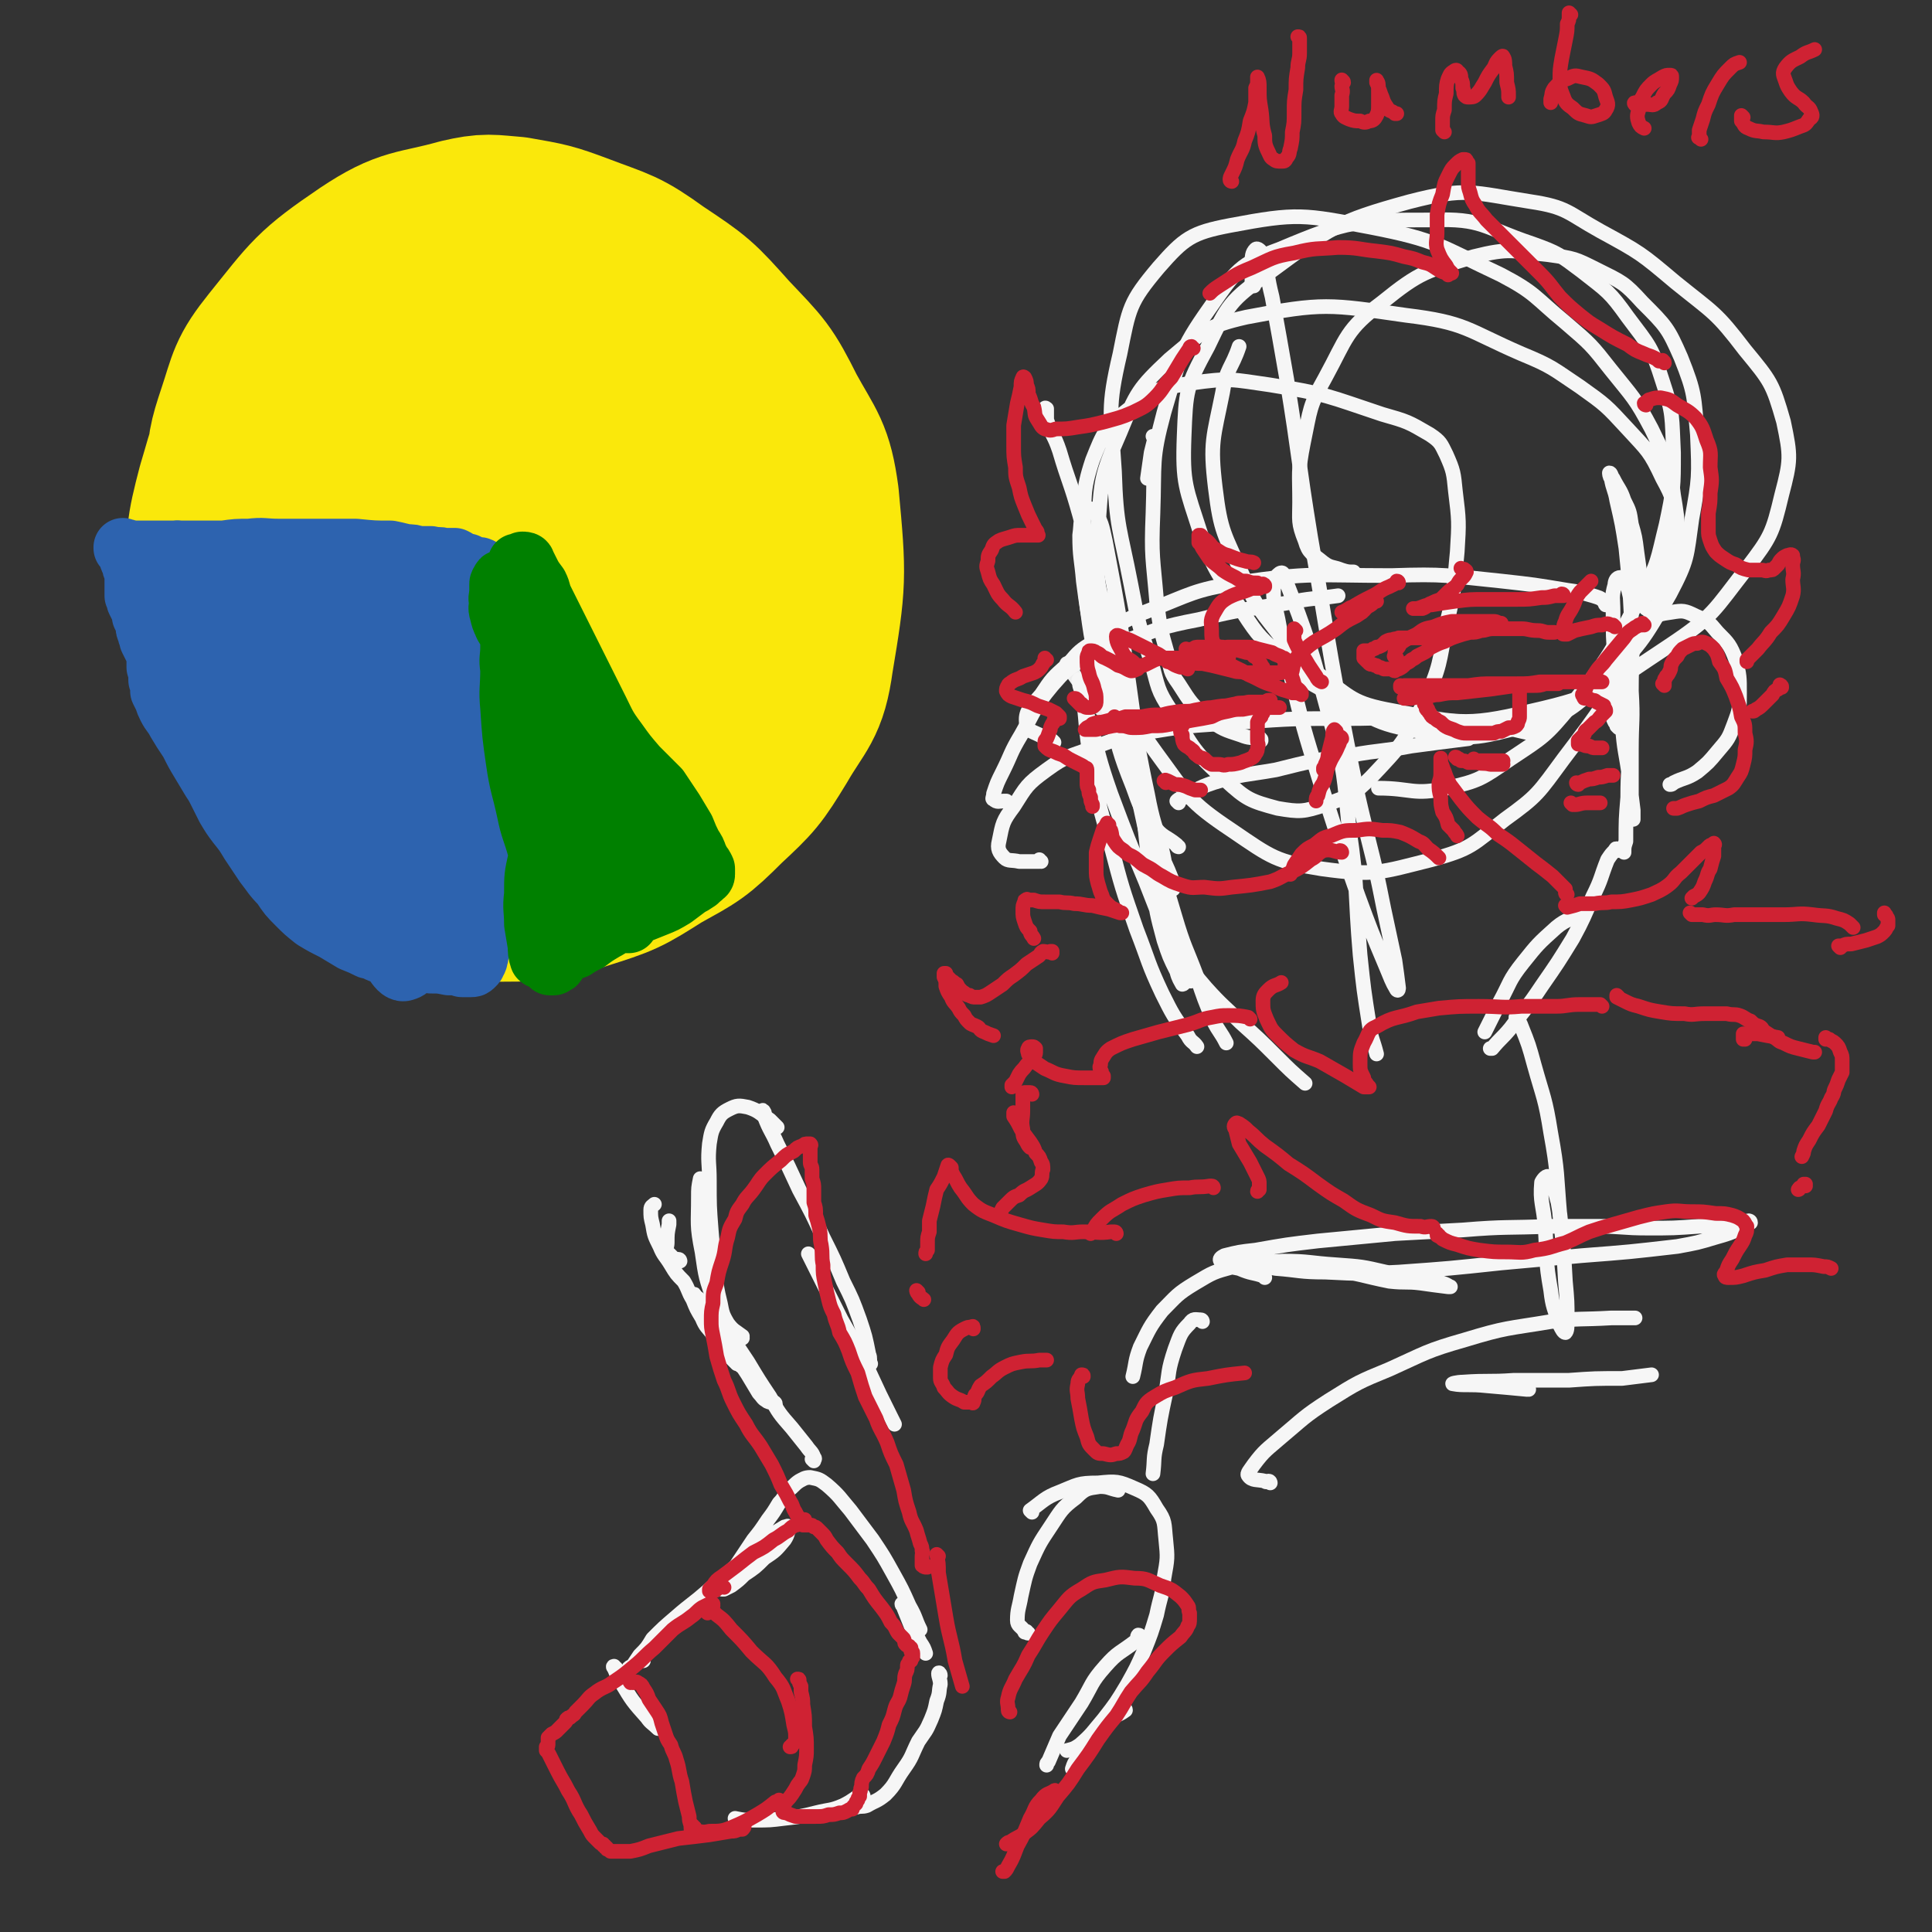<svg viewBox='0 0 1054 1054' version='1.1' xmlns='http://www.w3.org/2000/svg' xmlns:xlink='http://www.w3.org/1999/xlink'><rect x="0" y="0" width="1054" height="1054" fill="#333333" stroke="none"/><g fill='none' stroke='#EDEDED' stroke-width='8' stroke-linecap='round' stroke-linejoin='round'><path d='M616,397c-1,0 -1,0 -1,-1 -2,-1 -2,-1 -3,-2 -6,-4 -7,-3 -12,-8 -9,-10 -9,-11 -17,-22 -1,-1 0,-1 -1,-2 '/></g>
<g fill='none' stroke='#F6F6F6' stroke-width='8' stroke-linecap='round' stroke-linejoin='round'><path d='M739,313c0,-1 -1,-1 -1,-1 0,0 1,0 0,0 -2,0 -3,0 -6,-1 -5,-2 -6,-1 -10,-4 -6,-5 -8,-5 -10,-12 -4,-10 -3,-11 -3,-21 0,-16 -1,-17 2,-32 4,-19 3,-20 12,-36 12,-22 11,-26 31,-41 21,-17 24,-17 50,-25 20,-5 21,-3 41,-1 14,2 14,2 26,8 14,7 15,7 25,18 13,13 14,14 21,30 8,20 7,21 9,42 1,23 1,24 -3,46 -3,21 -2,22 -12,41 -15,26 -16,28 -38,49 -17,15 -19,17 -41,23 -27,7 -30,8 -57,3 -26,-4 -27,-8 -50,-21 -14,-7 -14,-8 -25,-19 -12,-11 -13,-11 -22,-25 -13,-21 -15,-21 -23,-43 -8,-25 -10,-27 -9,-53 1,-25 1,-27 13,-49 11,-23 12,-25 33,-40 34,-25 37,-28 77,-39 31,-8 34,-5 66,0 20,3 20,6 38,16 22,12 22,12 41,28 21,17 22,16 38,37 14,17 15,18 21,39 4,19 4,21 -1,40 -5,21 -6,23 -19,40 -18,23 -18,26 -42,42 -35,23 -36,27 -76,36 -37,9 -41,6 -79,-1 -20,-4 -20,-8 -38,-20 -11,-7 -11,-8 -18,-18 -12,-16 -14,-16 -22,-35 -10,-23 -12,-23 -15,-48 -3,-25 -1,-27 4,-52 2,-13 5,-13 9,-25 '/><path d='M630,239c0,0 -1,-1 -1,-1 0,0 1,0 1,1 -1,4 -1,4 -2,8 -1,7 -1,7 -2,14 '/><path d='M643,462c0,0 -1,0 -1,-1 -6,-5 -8,-4 -13,-11 -7,-9 -7,-10 -11,-21 -8,-20 -7,-20 -13,-41 -4,-13 -4,-14 -7,-28 -3,-14 -3,-14 -5,-29 -2,-20 -3,-20 -2,-40 1,-20 -1,-22 5,-40 6,-15 7,-18 20,-28 13,-11 16,-11 34,-14 21,-3 22,-2 43,1 31,5 31,6 61,16 14,4 14,4 26,11 6,4 6,5 9,11 4,9 4,10 5,20 2,16 2,17 1,33 -2,20 -1,20 -6,40 -4,21 -3,22 -12,42 -11,22 -12,23 -29,41 -10,10 -11,10 -25,15 -12,4 -14,4 -26,2 -15,-4 -17,-5 -28,-15 -18,-16 -18,-18 -30,-38 -8,-12 -7,-13 -11,-27 -7,-21 -7,-21 -11,-42 -6,-31 -8,-31 -9,-62 -2,-32 -4,-34 3,-64 5,-25 5,-28 21,-47 14,-16 18,-19 39,-23 37,-7 40,-6 77,1 36,7 37,10 71,26 19,10 18,12 35,26 14,12 14,12 25,26 12,15 13,15 22,32 8,17 10,18 12,36 3,18 3,19 -2,37 -6,24 -7,24 -19,46 -17,32 -17,32 -39,61 -14,19 -14,20 -32,33 -18,14 -18,16 -40,22 -28,7 -31,9 -60,5 -25,-4 -27,-6 -49,-21 -24,-16 -24,-19 -41,-42 -13,-18 -13,-19 -20,-39 -7,-16 -6,-17 -9,-34 -3,-24 -5,-24 -3,-49 2,-27 1,-28 12,-53 9,-22 10,-24 27,-40 18,-15 20,-18 42,-23 42,-8 45,-7 87,-1 33,4 33,8 63,21 17,7 17,8 32,18 14,10 14,10 26,23 11,12 12,12 19,27 6,11 6,12 7,25 1,11 0,12 -4,23 -2,8 -4,7 -8,15 '/><path d='M688,404c0,-1 0,-1 -1,-1 -5,-1 -5,0 -10,-2 -9,-3 -10,-3 -18,-9 -9,-8 -9,-8 -16,-19 -5,-7 -4,-7 -6,-16 -4,-14 -4,-14 -6,-29 -2,-24 -3,-24 -2,-48 1,-28 -1,-29 6,-55 9,-30 8,-33 25,-57 14,-20 16,-24 38,-32 38,-16 42,-16 83,-16 28,-1 28,4 55,13 14,5 15,6 27,15 14,11 15,11 25,25 12,16 13,16 19,35 6,18 5,19 6,39 0,19 0,20 -4,39 -5,20 -4,21 -14,39 -16,31 -16,32 -38,60 -14,17 -15,17 -33,29 -16,11 -17,12 -35,16 -18,4 -19,0 -37,0 '/><path d='M571,224c0,-1 -1,-1 -1,-1 0,-1 1,0 1,0 0,3 0,3 0,6 3,9 4,8 7,17 5,17 6,17 11,35 14,53 14,53 27,107 6,22 5,22 10,45 3,16 4,16 8,31 2,8 1,9 4,16 1,3 2,5 2,5 1,-1 0,-3 -1,-6 -5,-13 -7,-13 -12,-27 -8,-24 -8,-24 -16,-48 -5,-17 -5,-17 -9,-33 -3,-12 -3,-12 -6,-24 -3,-15 -3,-15 -5,-30 -1,-12 -2,-13 -2,-25 1,-7 0,-9 3,-13 1,-2 4,-2 5,0 4,6 4,7 6,16 8,42 8,43 14,86 4,28 3,28 6,57 3,23 2,23 6,45 2,15 2,15 6,30 3,9 3,9 7,17 1,4 2,5 3,7 1,0 2,-2 1,-3 -3,-9 -3,-9 -7,-18 -7,-17 -7,-17 -14,-35 -10,-24 -10,-24 -19,-48 -7,-20 -6,-20 -12,-40 -3,-10 -2,-10 -5,-19 0,-2 -1,-4 0,-3 0,2 1,5 2,10 2,16 1,16 4,33 4,23 4,24 11,47 6,23 6,23 14,46 7,18 6,18 14,35 6,12 6,12 14,23 2,4 3,3 5,6 '/><path d='M684,156c0,0 -1,0 -1,-1 0,-1 0,-1 0,-3 0,-4 -1,-4 0,-8 0,-4 0,-6 2,-8 1,-1 3,1 4,3 3,11 2,11 5,23 4,22 4,22 8,45 7,43 6,43 13,86 10,57 9,57 20,113 5,25 5,25 11,50 5,20 5,20 9,40 3,14 3,14 6,28 1,7 1,7 2,15 0,0 0,2 -1,1 -3,-5 -3,-6 -6,-13 -8,-19 -8,-19 -15,-38 -11,-31 -11,-32 -21,-63 -9,-29 -9,-29 -16,-58 -4,-13 -4,-13 -6,-26 -2,-12 -4,-13 -3,-24 0,-3 4,-7 5,-5 14,36 15,40 26,81 8,28 7,29 10,58 5,34 3,34 6,69 2,19 2,19 5,38 1,8 2,8 4,16 '/><path d='M550,438c0,0 -1,-1 -1,-1 -1,0 -1,0 -1,0 -3,0 -4,1 -6,-1 -1,0 0,-1 0,-3 2,-6 2,-6 5,-12 5,-10 4,-10 10,-20 8,-14 7,-15 17,-27 7,-8 7,-8 16,-14 11,-6 11,-6 23,-10 20,-7 20,-8 41,-12 24,-6 24,-5 48,-9 14,-3 14,-2 28,-4 '/><path d='M575,405c0,0 0,0 -1,-1 -3,-1 -3,0 -5,-2 -5,-3 -9,-3 -9,-7 -1,-7 2,-9 8,-16 6,-9 6,-9 15,-17 6,-7 6,-7 14,-12 15,-10 14,-11 30,-17 23,-9 24,-11 48,-15 41,-6 42,-4 84,-4 30,-1 30,0 60,3 18,2 18,2 36,5 7,1 7,1 14,3 3,1 4,1 6,3 1,0 0,1 1,2 '/><path d='M568,470c0,0 -1,0 -1,-1 0,0 1,1 0,1 -5,0 -6,0 -11,0 -4,-1 -6,0 -8,-2 -3,-3 -4,-5 -3,-9 2,-10 2,-11 8,-19 7,-11 7,-12 18,-20 11,-8 12,-7 25,-12 16,-6 16,-6 33,-9 24,-4 24,-3 48,-5 29,-2 29,-2 59,-2 19,0 19,-1 38,0 21,2 21,1 42,4 12,2 12,3 25,5 '/><path d='M643,438c0,0 -1,-1 -1,-1 1,-1 1,-1 2,-1 9,-5 9,-6 18,-9 16,-5 17,-4 34,-7 20,-5 20,-5 41,-8 17,-3 17,-2 33,-5 15,-2 15,-2 31,-4 '/><path d='M898,332c0,0 -1,-1 -1,-1 -1,-2 0,-3 0,-5 -1,-5 -1,-5 -2,-10 -1,-8 -1,-8 -2,-15 -1,-8 -1,-8 -3,-15 -1,-7 -1,-7 -4,-13 -2,-6 -3,-6 -6,-12 -1,-1 -1,-3 -2,-3 0,0 0,2 1,3 1,6 2,6 3,12 3,13 3,13 5,26 2,20 2,20 3,39 1,20 0,20 0,39 1,16 0,16 0,32 0,11 0,11 0,22 0,6 0,6 0,12 0,2 1,4 1,4 0,0 0,-2 0,-5 -1,-8 -1,-8 -2,-17 -2,-15 -3,-15 -4,-30 -2,-17 -2,-17 -4,-34 -1,-14 -1,-14 -1,-27 0,-8 -1,-8 1,-15 0,-2 1,-4 3,-4 2,0 3,2 4,5 2,8 2,9 2,17 1,15 0,15 0,30 0,18 0,18 -1,35 0,17 -1,17 -1,33 -1,12 -1,12 -1,24 -1,3 -1,3 -1,6 '/><path d='M883,464c-1,0 -1,-1 -1,-1 -1,0 0,0 0,1 0,0 -1,-1 -1,0 -2,2 -2,2 -4,5 -4,10 -3,10 -8,20 -5,11 -5,12 -11,23 -8,13 -8,13 -17,26 -8,12 -8,11 -17,23 -5,6 -5,5 -10,11 -1,0 -1,0 -1,0 '/><path d='M864,499c-1,-1 -1,-1 -1,-1 -1,-1 0,0 0,0 -6,4 -8,3 -14,8 -10,9 -10,9 -18,19 -8,10 -7,11 -13,22 -4,8 -4,8 -8,16 '/><path d='M594,302c-1,0 -1,0 -1,-1 0,0 0,1 0,1 1,4 0,4 1,8 5,24 5,24 10,48 6,27 7,27 12,54 5,23 5,23 10,46 3,19 3,19 8,36 3,13 3,13 8,24 2,7 2,8 5,14 1,2 3,4 3,3 1,-1 1,-3 0,-6 -3,-9 -3,-9 -7,-19 '/><path d='M612,381c0,0 -1,0 -1,-1 0,-1 0,-2 1,-3 0,0 1,0 2,1 2,7 1,7 3,14 2,14 2,14 5,28 4,20 4,20 8,39 5,21 5,21 11,41 5,17 6,17 12,33 4,12 4,12 9,24 3,6 4,6 7,12 '/><path d='M645,522c0,0 -1,-1 -1,-1 0,0 0,0 0,0 1,2 1,2 2,3 6,8 6,8 12,15 9,10 10,10 19,19 10,9 10,9 19,18 8,8 8,8 16,15 '/><path d='M883,397c0,0 -1,-1 -1,-1 0,0 1,0 1,0 -1,0 -1,-1 -2,-2 -1,-2 -1,-2 -2,-6 -1,-4 -1,-5 -1,-9 1,-7 1,-8 3,-14 3,-8 3,-8 7,-14 5,-7 5,-8 11,-12 6,-4 6,-4 13,-5 6,-1 7,-1 13,2 7,3 7,3 12,9 6,6 7,7 10,15 2,9 2,9 2,18 0,9 0,9 -3,17 -3,8 -3,8 -9,15 -5,6 -5,6 -11,11 -6,4 -7,3 -13,6 -1,1 -1,1 -2,1 '/><path d='M828,556c0,0 -1,-1 -1,-1 1,2 2,2 3,5 4,10 4,10 7,21 5,18 6,18 9,37 4,22 3,22 5,45 2,18 2,18 3,36 1,11 1,11 1,21 0,4 0,6 -1,7 -1,0 -2,-2 -3,-4 -3,-9 -4,-10 -5,-19 -3,-17 -2,-17 -3,-34 -1,-13 -3,-14 -2,-25 1,-2 3,-4 4,-3 3,5 3,7 5,14 2,11 1,11 3,22 '/><path d='M693,809c0,0 0,-1 -1,-1 -1,0 -1,1 -2,0 -4,-1 -7,0 -9,-3 -1,-1 1,-3 3,-6 6,-8 7,-8 15,-15 12,-10 12,-11 26,-20 16,-10 16,-10 33,-17 20,-9 20,-10 41,-16 23,-7 23,-6 47,-10 16,-2 16,-1 33,-2 7,0 7,0 13,0 '/><path d='M834,758c-1,0 -1,-1 -1,-1 -1,0 0,1 0,1 -10,-1 -11,-1 -22,-2 -9,-1 -13,0 -18,-1 -2,0 2,-1 5,-1 14,-1 14,0 28,-1 15,0 15,0 30,0 14,-1 14,-1 29,-1 8,-1 8,-1 16,-2 '/><path d='M444,797c0,0 0,-1 -1,-1 0,0 1,1 1,1 0,-1 1,-1 0,-2 -1,-3 -2,-3 -4,-6 -4,-5 -4,-5 -8,-10 -7,-8 -7,-8 -12,-17 -6,-9 -6,-9 -12,-19 -6,-9 -6,-9 -12,-18 -5,-7 -5,-7 -11,-13 -3,-3 -3,-3 -6,-5 0,-1 0,-1 -1,-1 '/><path d='M404,745c0,0 0,-1 -1,-1 -1,-1 -1,0 -1,0 -4,-4 -4,-4 -7,-8 -4,-4 -3,-4 -6,-8 -3,-4 -4,-4 -6,-9 -3,-5 -3,-5 -5,-10 -3,-5 -2,-5 -5,-10 -4,-4 -4,-4 -7,-9 -3,-5 -4,-5 -6,-10 -3,-6 -3,-6 -4,-12 -1,-4 -1,-4 -1,-8 0,-2 1,-2 2,-3 '/><path d='M371,688c0,0 0,-1 -1,-1 -1,0 -1,0 -2,0 -2,-2 -2,-2 -4,-4 -1,-2 0,-3 0,-5 0,-5 0,-5 1,-10 0,-1 0,-1 0,-2 '/><path d='M423,766c0,-1 -1,-1 -1,-1 -1,-1 0,0 -1,0 -1,0 -2,0 -3,-1 -2,-1 -2,-2 -4,-4 -3,-5 -3,-5 -6,-10 -5,-8 -6,-7 -9,-16 -6,-11 -6,-11 -9,-23 -5,-14 -5,-14 -7,-28 -3,-15 -2,-15 -2,-30 0,-5 0,-5 1,-10 '/><path d='M405,730c0,0 -1,-1 -1,-1 0,0 1,1 1,0 -4,-3 -5,-3 -8,-7 -3,-5 -3,-6 -4,-11 -2,-8 -2,-9 -3,-17 -1,-11 -1,-11 -2,-23 -1,-13 -1,-13 -1,-27 0,-10 -1,-10 0,-20 1,-6 1,-7 4,-12 2,-4 3,-5 7,-7 4,-2 5,-2 10,-1 6,2 6,3 12,7 2,2 2,2 4,4 '/><path d='M417,607c0,0 -1,-2 -1,-1 0,1 0,2 1,3 3,8 4,8 7,15 6,12 6,12 12,25 7,13 7,13 13,26 6,12 6,12 11,24 5,10 5,10 9,21 3,9 3,9 5,19 1,2 0,3 1,5 '/><path d='M442,685c0,0 -1,-1 -1,-1 0,0 0,0 0,0 3,6 3,6 6,12 6,12 6,12 12,24 8,14 8,14 15,28 6,13 6,13 12,25 1,2 1,2 2,4 '/><path d='M351,906c0,0 -1,-1 -1,-1 -3,1 -3,2 -5,4 -1,1 -2,1 -2,1 0,0 1,-1 2,-1 2,-3 2,-3 4,-6 4,-4 4,-4 7,-9 6,-6 6,-6 13,-12 8,-7 9,-7 17,-14 9,-8 9,-8 17,-15 8,-7 8,-7 15,-13 5,-4 5,-4 10,-7 1,0 2,-1 2,0 0,2 0,4 -2,7 -5,6 -5,6 -11,10 -5,5 -5,5 -11,9 -3,3 -3,3 -7,6 -2,1 -2,1 -4,2 -1,0 -1,0 -1,0 0,-2 1,-3 2,-5 3,-6 4,-5 7,-10 4,-6 4,-6 8,-12 4,-5 4,-5 8,-11 3,-4 3,-4 6,-9 3,-3 2,-3 5,-7 3,-2 3,-3 6,-5 2,-1 3,-2 6,-2 5,1 5,1 9,4 7,6 7,7 13,14 6,8 6,8 12,16 6,9 6,9 11,18 5,9 5,9 9,18 4,7 3,7 6,13 '/><path d='M493,876c0,0 0,-1 -1,-1 0,1 1,1 1,2 2,5 2,5 4,10 3,5 3,5 5,9 2,3 2,3 3,6 '/><path d='M513,914c0,-1 -1,-2 -1,-1 0,2 1,3 1,6 -1,4 0,4 -2,9 -1,5 -1,5 -3,10 -3,7 -3,6 -7,12 -4,8 -3,8 -8,15 -5,7 -4,8 -10,14 -5,4 -5,3 -10,6 -3,1 -3,0 -6,1 -1,0 -1,0 -2,-1 '/><path d='M471,980c0,0 0,-1 -1,-1 -4,2 -4,3 -10,6 -7,3 -7,2 -15,4 -8,2 -8,2 -17,3 -8,1 -8,1 -16,1 -6,0 -6,0 -11,-1 '/><path d='M336,910c-1,0 -1,0 -1,-1 -1,0 0,1 0,1 2,4 1,4 4,8 6,10 6,10 14,19 2,3 3,3 6,6 '/><path d='M561,891c-1,0 -1,-1 -1,-1 -1,0 -1,1 -1,0 -2,-3 -4,-3 -4,-6 0,-6 1,-7 2,-13 2,-9 2,-10 5,-18 5,-11 5,-11 11,-20 6,-9 6,-10 14,-16 5,-5 6,-5 13,-6 5,0 5,1 10,2 '/><path d='M563,825c0,0 -1,-1 -1,-1 7,-5 8,-7 16,-10 10,-4 10,-5 21,-5 10,-1 11,-1 20,3 7,3 8,4 12,11 5,7 4,8 5,17 1,10 1,10 -1,21 -1,10 -2,10 -4,20 -3,10 -3,10 -7,20 -4,9 -4,9 -9,18 -6,10 -6,10 -13,19 -6,7 -6,8 -13,14 -3,2 -3,2 -7,3 '/><path d='M622,893c0,0 0,-1 -1,-1 -1,1 0,2 -1,3 -9,7 -10,6 -17,14 -8,9 -7,10 -13,20 -6,9 -6,9 -12,18 -3,7 -3,7 -6,14 -1,1 -1,1 -1,2 '/><path d='M614,933c0,0 -1,-1 -1,-1 0,0 1,0 1,1 -4,3 -5,2 -9,6 -5,5 -5,5 -9,10 -5,5 -4,5 -8,10 -2,3 -2,3 -3,6 '/><path d='M690,697c0,0 0,-1 -1,-1 -6,-2 -6,-1 -13,-4 -5,-1 -7,-1 -10,-4 -1,-1 0,-2 2,-3 8,-2 8,-2 17,-3 17,-3 17,-3 34,-5 21,-2 21,-2 42,-4 18,-1 18,-1 37,-2 24,-2 24,-1 48,-2 13,0 13,0 25,0 14,0 14,1 28,1 14,0 14,0 28,-1 9,0 9,-1 19,-2 4,0 4,0 8,-1 0,0 1,0 1,1 -2,1 -3,1 -5,3 -7,3 -7,3 -14,5 -10,3 -10,3 -21,5 -26,3 -26,3 -52,5 -22,2 -22,2 -44,4 -28,3 -28,3 -56,5 -20,1 -20,1 -40,0 -14,0 -14,-1 -27,-2 -5,-1 -6,-1 -10,-2 -1,0 0,-1 0,-1 8,-1 8,-1 16,0 13,1 13,1 26,4 15,2 15,3 30,6 9,1 9,0 17,1 7,1 7,1 15,2 0,0 2,0 1,0 -3,-2 -4,-2 -9,-3 -13,-3 -13,-3 -26,-5 -13,-3 -13,-3 -27,-4 -15,-1 -15,-2 -29,-2 -14,1 -14,0 -27,3 -11,3 -11,3 -21,9 -10,6 -10,7 -18,15 -7,9 -7,10 -12,20 -3,8 -2,8 -4,16 '/><path d='M656,721c0,0 0,-1 -1,-1 -3,0 -4,-1 -6,2 -5,5 -5,6 -8,14 -4,12 -3,12 -5,24 -3,14 -3,14 -5,28 -2,8 -1,8 -2,16 '/></g>
<g fill='none' stroke='#CF2233' stroke-width='8' stroke-linecap='round' stroke-linejoin='round'><path d='M855,488c-1,0 -1,-1 -1,-1 0,0 0,0 0,0 0,0 0,0 0,-1 0,0 0,0 0,-1 -1,-1 -1,-1 -2,-2 -3,-3 -3,-3 -5,-5 -5,-4 -5,-4 -9,-7 -5,-4 -5,-4 -10,-8 -5,-4 -5,-4 -11,-8 -5,-5 -5,-4 -11,-9 -5,-5 -5,-5 -9,-10 -3,-4 -3,-4 -6,-8 -2,-4 -2,-4 -3,-7 -1,-2 -1,-3 -2,-5 0,-1 0,-1 0,-2 0,0 0,0 0,0 0,0 0,-1 0,0 0,1 0,1 0,2 0,2 0,2 0,4 0,4 0,4 -1,7 0,4 0,4 1,8 0,4 0,4 1,8 2,3 2,3 3,7 2,2 2,2 3,3 1,2 1,1 2,3 '/><path d='M785,468c0,0 -1,-1 -1,-1 0,0 1,1 1,1 -2,-2 -3,-3 -6,-5 -2,-2 -2,-3 -5,-4 -5,-3 -5,-3 -10,-5 -5,-1 -5,-1 -10,-1 -7,-1 -7,-1 -14,0 -7,0 -7,0 -14,3 -5,1 -5,2 -9,5 -4,2 -4,2 -7,5 -2,3 -2,3 -4,6 -1,3 -1,3 -2,5 '/><path d='M732,465c0,0 0,-1 -1,-1 0,0 1,1 1,1 -4,0 -5,-2 -10,-1 -4,2 -3,3 -7,5 -5,4 -5,4 -11,7 -5,2 -5,3 -11,5 -10,2 -11,2 -21,3 -7,1 -7,1 -15,0 -6,0 -6,1 -12,-1 -6,-2 -6,-2 -11,-5 -4,-2 -4,-3 -8,-5 -4,-2 -3,-2 -7,-5 -3,-2 -3,-1 -6,-4 -3,-2 -3,-2 -5,-5 -2,-3 -1,-3 -2,-6 -1,-1 -1,-1 -1,-3 -1,0 -1,0 -1,-1 0,0 0,0 0,0 -1,2 -1,2 -2,3 -1,3 -1,3 -2,6 -1,3 -1,3 -2,7 0,4 0,4 0,9 0,4 0,4 1,8 1,3 1,4 2,6 1,3 1,3 3,5 2,2 2,2 4,3 2,1 2,1 3,2 1,0 1,0 1,0 0,0 0,0 -1,0 -3,-1 -3,-1 -6,-2 -5,-1 -5,-1 -9,-2 -5,0 -5,-1 -10,-1 -4,-1 -4,0 -8,-1 -4,0 -4,0 -8,0 -3,0 -3,0 -6,-1 -1,0 -1,0 -3,0 0,0 -1,-1 -1,0 -1,0 -1,0 -1,1 -1,2 -1,2 -1,5 0,3 0,3 1,6 1,3 1,3 3,5 0,2 1,2 2,4 '/><path d='M574,520c0,0 -1,-1 -1,-1 0,0 1,0 1,0 -2,1 -3,0 -5,0 -2,1 -1,2 -3,3 -3,2 -3,2 -6,4 -3,3 -3,3 -7,6 -3,2 -3,2 -6,5 -3,2 -3,2 -6,4 -3,2 -3,2 -6,3 -1,0 -1,0 -3,0 -1,0 -2,0 -3,-1 -2,0 -2,-1 -4,-2 -2,-2 -2,-2 -3,-4 -2,-1 -1,-1 -3,-2 -1,-1 -1,-1 -2,-2 -1,-1 -1,-1 -1,-2 0,0 -1,0 -1,0 0,1 0,1 0,2 1,2 1,2 1,5 1,3 1,3 3,6 1,3 2,3 4,6 1,2 1,2 3,4 1,2 1,2 3,4 1,1 2,1 4,2 2,1 1,2 4,3 2,1 2,1 5,2 '/><path d='M855,495c0,0 -1,-1 -1,-1 0,0 1,1 1,1 4,-1 4,-1 7,-2 4,0 4,0 8,0 5,-1 5,0 9,-1 5,0 6,0 11,-1 5,-1 5,-1 11,-3 4,-2 5,-2 9,-5 4,-3 3,-4 7,-7 3,-3 3,-3 6,-6 2,-2 2,-2 5,-5 2,-1 2,-1 4,-3 1,-1 1,-1 2,-1 1,-1 1,-1 1,-1 1,1 0,1 0,2 0,2 0,2 0,5 -1,3 -1,3 -2,7 -2,3 -1,3 -3,7 -1,3 -1,3 -3,6 -1,1 -1,1 -3,2 -1,1 -1,1 -1,1 '/><path d='M923,499c0,0 0,0 -1,-1 0,0 1,1 1,1 1,0 1,0 2,0 2,0 2,0 4,0 4,1 4,0 7,0 5,0 5,1 10,0 6,0 6,0 12,0 8,0 8,0 15,0 8,0 8,-1 16,0 7,1 7,0 13,2 4,1 4,1 7,3 1,1 1,1 2,2 '/><path d='M1004,517c0,0 -1,-1 -1,-1 0,0 1,0 2,0 2,-1 2,-1 5,-1 4,-1 4,-1 8,-2 3,-1 3,-1 6,-2 2,-1 2,-1 4,-3 1,-1 1,-2 2,-3 0,-2 0,-2 0,-3 0,-1 0,-1 -1,-2 0,-1 0,-1 -1,-1 0,-1 0,0 0,-1 '/><path d='M874,549c0,0 0,0 -1,-1 -1,0 -1,0 -3,0 -4,0 -4,0 -8,0 -7,0 -7,1 -13,1 -9,0 -9,0 -19,0 -11,1 -11,0 -23,0 -11,0 -11,0 -22,1 -6,1 -6,1 -12,2 -11,4 -12,2 -22,8 -5,2 -4,4 -7,9 -2,5 -2,5 -2,11 0,4 0,4 2,8 0,2 1,2 2,4 1,1 1,1 1,1 -1,0 -2,0 -3,0 -5,-3 -5,-3 -10,-6 -7,-4 -7,-4 -14,-8 -7,-3 -7,-2 -14,-6 -5,-4 -5,-4 -10,-9 -3,-3 -3,-4 -5,-8 -2,-5 -2,-5 -2,-10 0,-3 1,-4 3,-6 3,-3 4,-2 7,-4 '/><path d='M682,556c0,0 -1,-1 -1,-1 -5,-1 -5,-1 -11,-1 -4,0 -4,0 -9,1 -6,1 -6,2 -13,4 -8,2 -8,2 -16,4 -7,2 -7,2 -14,4 -6,2 -6,2 -12,5 -3,2 -3,3 -5,6 -1,2 0,2 -1,4 0,2 1,2 1,3 0,1 0,1 1,2 0,0 0,0 0,1 -1,0 -1,0 -3,0 -3,0 -3,0 -7,0 -6,0 -6,0 -11,-1 -6,-1 -6,-2 -11,-4 -3,-2 -3,-2 -6,-4 -2,-2 -2,-2 -3,-4 0,-1 -1,-2 0,-3 0,-1 1,-1 2,-1 1,0 1,0 2,1 0,1 0,1 0,2 0,2 -1,2 -2,3 -1,2 -1,2 -3,4 -2,3 -2,2 -4,5 -1,2 -1,2 -2,4 -1,1 -1,1 -2,2 0,1 0,1 0,1 '/><path d='M782,670c0,0 0,-1 -1,-1 -3,0 -3,1 -6,0 -7,0 -7,0 -14,-2 -7,-1 -7,-1 -13,-4 -8,-3 -8,-3 -15,-8 -7,-4 -7,-4 -14,-9 -8,-6 -8,-6 -16,-11 -6,-5 -6,-5 -13,-10 -5,-4 -4,-4 -9,-8 -2,-2 -2,-2 -5,-4 -1,0 -1,-1 -2,0 -1,1 -1,2 0,3 1,4 1,4 2,8 3,5 3,5 6,10 2,4 2,4 4,8 1,2 1,2 1,4 0,1 0,2 0,3 0,0 -1,0 -1,1 '/><path d='M662,648c0,0 0,-1 -1,-1 -1,0 -1,0 -1,0 -6,1 -6,0 -11,1 -6,0 -6,0 -12,1 -6,1 -6,1 -13,3 -6,2 -6,2 -12,5 -6,4 -6,3 -11,8 -3,3 -3,3 -5,7 -1,0 -1,0 -1,1 '/><path d='M609,673c0,0 0,-1 -1,-1 0,0 0,0 -2,0 -7,1 -7,0 -15,0 -5,0 -5,1 -11,0 -5,0 -5,0 -11,-1 -6,-1 -6,-1 -13,-3 -7,-2 -7,-2 -14,-5 -5,-2 -6,-2 -11,-6 -4,-4 -3,-4 -7,-9 -2,-3 -2,-4 -4,-7 -1,-2 -1,-2 -1,-4 -1,-1 -1,-1 -1,-1 -1,-1 -1,0 -1,0 -1,3 -1,3 -2,6 -2,4 -2,4 -4,7 -1,4 -1,4 -2,9 -1,4 -1,4 -2,8 0,3 0,3 0,6 -1,3 -1,3 -1,6 0,2 0,2 0,4 -1,1 -1,1 -1,2 '/><path d='M501,705c0,0 -1,-1 -1,-1 0,0 0,1 1,2 1,2 2,2 3,3 '/><path d='M531,725c0,-1 0,-2 -1,-1 -2,0 -2,0 -4,1 -4,2 -4,3 -6,6 -3,4 -3,4 -4,8 -2,3 -2,3 -3,7 0,3 0,3 0,6 0,2 1,2 2,5 2,2 2,3 5,5 3,2 3,1 6,3 2,0 2,0 4,0 1,1 1,0 1,0 1,-2 0,-2 1,-4 2,-2 1,-2 3,-5 3,-2 3,-2 6,-5 3,-2 3,-3 7,-5 4,-2 4,-2 9,-3 5,-1 5,0 10,-1 2,0 2,0 4,0 '/><path d='M591,751c0,-1 0,-1 -1,-1 0,0 0,0 0,0 -1,3 -2,2 -2,5 -1,4 0,4 0,8 1,5 1,5 2,11 1,5 1,5 3,10 1,4 1,4 4,7 2,2 2,2 5,2 4,1 4,1 7,0 2,0 2,0 4,-1 1,-1 1,-2 2,-4 2,-3 1,-4 3,-8 2,-5 1,-5 5,-10 2,-4 2,-5 7,-8 5,-3 5,-3 11,-5 9,-4 9,-4 18,-5 10,-2 10,-2 20,-3 '/><path d='M785,674c-1,0 -1,-1 -1,-1 0,0 0,1 0,1 2,1 2,1 3,2 4,2 4,2 8,3 6,2 6,2 12,3 8,1 8,1 15,1 7,0 8,1 15,-1 9,-1 9,-2 17,-4 7,-3 6,-3 13,-6 6,-2 6,-2 13,-4 7,-2 7,-2 14,-4 8,-2 8,-2 15,-3 7,-1 7,0 14,0 6,0 6,0 13,1 5,0 5,0 9,1 3,1 3,1 6,3 1,1 1,2 2,3 0,3 0,3 -1,5 -1,3 -1,3 -3,6 -2,3 -2,3 -4,7 -2,3 -2,3 -3,6 -1,2 -2,2 -1,3 0,1 1,1 2,1 4,0 4,0 8,-1 6,-2 6,-2 12,-3 6,-2 6,-2 12,-3 5,0 5,0 11,0 4,0 4,0 9,1 2,0 2,0 4,1 '/><path d='M563,597c0,0 0,-1 -1,-1 -1,0 -2,0 -3,0 -1,0 -1,1 -1,1 0,4 0,5 0,9 0,5 -1,5 0,10 0,4 0,4 2,7 1,2 1,2 2,3 '/><path d='M554,608c0,0 -1,-1 -1,-1 0,1 0,1 0,2 2,3 2,3 4,7 2,3 2,3 5,7 2,3 2,3 3,6 2,2 2,2 3,5 1,1 1,2 1,4 -1,2 0,3 -1,5 -2,3 -3,3 -6,5 -3,2 -3,1 -6,4 -3,1 -3,1 -6,4 -1,1 -1,1 -3,3 -1,2 -1,2 -2,4 '/><path d='M952,567c0,0 -1,0 -1,-1 0,0 0,1 0,1 1,0 0,0 0,-1 0,0 0,0 0,-1 0,0 0,0 0,0 0,0 0,-1 0,-1 0,0 0,0 1,0 4,0 4,0 7,0 5,1 5,1 11,2 '/><path d='M997,567c-1,0 -1,-1 -1,-1 0,0 0,0 0,1 1,0 1,0 2,0 1,1 2,1 3,2 2,2 2,2 3,5 1,2 1,2 1,5 0,3 0,3 0,6 -1,2 -1,2 -2,4 -1,3 -1,3 -2,5 -1,2 0,2 -2,5 -1,3 -2,3 -3,7 -2,4 -2,4 -4,8 -3,4 -3,4 -5,8 -2,3 -2,3 -3,6 0,1 0,1 -1,3 '/><path d='M985,647c0,0 0,-1 -1,-1 0,0 1,0 1,0 -1,1 -2,1 -3,2 -1,0 0,1 -1,1 '/><path d='M883,544c0,0 -1,-1 -1,-1 0,0 0,0 0,0 0,1 0,1 0,1 2,1 2,1 4,2 4,2 4,2 8,3 6,2 6,2 12,3 6,1 6,1 13,1 5,1 5,0 11,0 6,0 6,0 12,0 4,1 4,0 7,1 3,1 3,2 6,3 2,2 2,2 5,3 2,1 1,2 3,3 3,2 3,2 5,3 3,2 2,2 5,3 4,2 4,2 8,3 4,1 4,1 8,2 0,0 0,0 1,0 '/><path d='M707,344c0,0 -1,-1 -1,-1 0,0 0,0 0,1 0,0 0,0 0,1 0,2 0,2 0,4 3,7 4,7 8,14 2,3 2,3 4,6 1,2 1,2 3,3 '/><path d='M729,399c0,0 -1,-1 -1,-1 -1,1 -1,2 -1,4 -1,4 -1,4 -2,8 -1,3 0,3 -2,7 0,1 0,1 -1,2 0,0 0,0 0,1 '/><path d='M732,403c0,0 0,-1 -1,-1 0,0 1,0 0,1 0,2 0,2 -1,4 -2,5 -3,5 -5,10 -2,5 -1,5 -3,10 -2,3 -2,3 -3,7 -1,1 -1,1 -1,3 '/><path d='M609,392c0,0 0,0 -1,-1 0,0 0,1 0,1 0,0 0,0 -1,0 0,0 0,0 0,0 1,0 1,0 2,0 2,0 2,0 5,-1 4,0 4,0 9,0 5,-1 5,-1 10,-1 5,0 5,0 10,-1 5,0 5,-1 11,-2 5,-1 5,-1 10,-1 5,-1 5,-1 10,-2 3,-1 3,0 7,-1 2,0 2,0 4,0 0,0 0,0 1,0 0,0 0,0 0,0 -1,0 -1,1 -2,1 -3,0 -3,0 -5,0 -4,1 -4,0 -7,1 -5,0 -5,0 -11,1 -6,1 -6,1 -12,2 -5,0 -5,0 -11,1 -5,1 -5,2 -9,2 -5,1 -5,1 -10,1 -5,0 -5,0 -10,0 -4,1 -4,1 -8,2 -2,0 -2,0 -5,1 -1,1 -1,1 -3,2 0,0 0,0 -1,1 0,0 0,0 0,0 0,0 0,0 1,0 2,0 2,0 5,0 4,-1 4,-1 9,-2 6,-1 6,0 12,-1 7,-1 7,-1 13,-2 7,-1 7,-2 14,-3 7,-1 7,-1 14,-3 6,-1 6,-1 12,-2 6,0 6,0 11,-1 3,0 3,0 7,-1 1,0 1,0 3,-1 0,0 0,1 0,0 0,0 0,0 0,0 0,0 0,0 0,0 0,0 0,0 -1,0 -1,0 -1,1 -2,1 -2,0 -2,0 -5,0 -6,1 -6,1 -11,3 -6,1 -6,1 -12,2 -6,1 -6,1 -12,2 -6,1 -6,1 -13,2 -5,1 -5,1 -11,1 -3,1 -3,1 -6,2 -3,0 -3,0 -6,1 -1,0 -2,0 -3,0 0,0 1,0 1,0 3,0 3,1 6,1 5,0 5,0 10,-1 6,0 6,0 11,-1 6,-1 6,-1 11,-2 6,-1 6,-1 11,-2 4,-2 4,-2 9,-3 4,-1 4,-1 8,-1 5,-1 5,-1 10,-1 3,0 3,0 6,0 2,0 2,0 4,0 0,0 0,0 0,0 0,0 0,0 0,0 '/><path d='M645,396c-1,0 -1,-1 -1,-1 0,0 0,0 0,1 0,0 0,0 0,0 0,0 0,0 0,0 0,1 0,1 0,2 0,2 0,2 1,3 0,2 0,3 1,5 2,2 2,1 4,3 2,1 1,2 3,3 2,2 2,1 4,2 2,2 2,2 4,3 2,0 2,0 4,0 2,0 2,1 5,0 3,0 3,0 7,-1 2,-1 3,-1 5,-2 2,-1 2,-1 3,-3 1,-1 1,-2 1,-3 1,-2 0,-2 0,-4 0,-3 0,-3 0,-5 0,-3 0,-3 0,-5 1,-2 1,-2 2,-3 0,-1 0,-1 0,-2 0,0 1,0 1,0 0,0 -1,0 -1,0 '/><path d='M648,355c0,0 0,0 -1,-1 0,0 1,1 1,1 0,0 0,0 1,0 1,-1 1,-1 2,-1 1,-1 1,-1 3,-1 2,0 2,0 5,0 3,0 3,-1 7,0 7,1 7,1 14,3 3,0 3,1 4,2 2,1 2,1 3,3 1,1 1,2 2,3 0,1 0,1 0,1 '/><path d='M636,427c0,-1 -1,-1 -1,-1 1,-1 1,0 2,0 2,1 2,1 4,2 3,0 3,0 6,1 2,1 2,1 5,2 1,0 1,0 3,0 '/><path d='M765,375c-1,0 -1,0 -1,-1 0,0 0,1 0,1 1,0 1,0 2,-1 2,0 2,0 4,0 2,0 2,0 3,0 4,0 4,0 7,0 4,0 4,0 8,0 7,0 7,0 13,0 7,-1 7,-1 14,-1 6,0 6,0 12,0 5,0 5,0 11,0 4,0 4,0 8,0 1,0 1,0 3,0 0,0 1,0 1,0 0,0 -1,0 -1,0 -1,0 -1,0 -3,0 -1,0 -1,0 -3,0 -3,1 -3,1 -7,1 -4,0 -4,0 -9,0 -7,1 -7,1 -14,2 -9,1 -9,1 -18,2 -5,0 -5,0 -10,1 -4,0 -4,1 -7,1 -4,0 -4,0 -8,1 -1,0 -1,0 -3,0 0,0 -1,0 -1,0 1,-1 1,-1 2,-1 1,0 1,0 2,0 2,0 2,0 4,-1 4,0 4,0 7,0 4,-1 4,-1 8,-2 6,0 6,0 11,-1 7,-1 7,-1 14,-1 6,-1 6,-1 13,-2 7,0 7,0 13,-1 7,0 7,0 13,0 5,0 5,0 10,0 3,0 3,0 6,0 2,0 2,0 3,0 1,0 1,-1 1,0 1,0 1,0 1,0 0,0 0,0 0,0 0,0 -1,0 -1,0 0,0 0,0 -1,0 '/><path d='M778,385c0,0 -1,-1 -1,-1 0,0 0,0 0,0 1,0 0,0 0,0 1,1 1,1 1,2 0,1 0,1 1,1 0,1 0,1 1,2 1,2 1,2 3,3 1,1 1,1 3,2 2,2 2,2 4,3 3,1 3,1 5,2 3,1 3,1 5,1 2,0 2,0 5,0 3,0 3,0 5,0 3,0 3,0 5,0 2,-1 2,-1 4,-1 2,-1 2,-1 4,-2 2,0 2,0 4,-1 1,-1 1,-1 1,-2 1,-2 1,-2 1,-3 0,-2 0,-2 0,-4 0,-3 0,-3 0,-5 0,-1 0,-1 0,-3 0,-1 0,-1 0,-2 0,0 0,0 0,0 0,0 0,0 0,0 '/><path d='M762,359c-1,0 -1,-1 -1,-1 -1,0 0,0 0,0 0,0 0,0 0,0 0,-1 0,-1 0,-2 0,-1 0,-1 1,-2 1,-1 1,-1 2,-3 4,-3 5,-3 9,-5 4,-3 4,-3 9,-4 5,-2 5,-2 10,-3 6,0 6,0 12,0 6,0 6,0 11,0 2,0 2,1 4,1 '/><path d='M797,345c0,0 0,-1 -1,-1 0,0 1,1 1,1 0,0 -1,-1 -1,-1 -1,1 -1,1 -3,1 -2,1 -2,1 -5,2 -3,0 -3,0 -6,0 -3,1 -3,1 -6,1 -2,0 -2,0 -4,0 -2,0 -2,0 -4,0 -3,0 -3,0 -5,0 -2,1 -2,0 -3,1 -2,0 -2,0 -4,1 -1,1 -1,1 -2,2 -2,1 -2,1 -3,1 -1,1 -1,1 -2,1 -1,1 -1,1 -2,1 -1,0 -1,0 -2,0 0,0 0,0 -1,0 0,1 0,1 0,1 0,1 0,1 0,1 0,1 0,1 0,2 1,1 1,1 2,2 1,0 1,0 1,1 1,1 2,0 3,1 1,0 1,0 2,1 1,0 1,0 3,1 2,0 2,0 3,0 2,0 2,1 3,1 1,-1 1,-1 2,-1 2,-1 2,-1 4,-3 2,-1 2,-1 3,-2 2,-1 2,-1 3,-2 2,-1 2,-1 4,-2 2,-1 2,-2 4,-3 4,-2 4,-2 7,-3 4,-2 4,-2 7,-3 3,-1 3,-1 7,-2 3,0 3,0 6,-1 3,0 3,-1 7,-1 3,0 3,0 7,0 4,0 4,0 8,0 4,0 4,1 9,1 3,0 3,1 6,1 1,0 1,0 3,0 '/><path d='M668,354c0,0 -1,-1 -1,-1 0,0 0,0 0,1 1,0 1,0 1,0 1,-1 1,-1 2,-1 2,0 2,0 4,0 3,0 3,0 5,0 4,0 4,0 7,1 4,1 4,1 8,2 3,2 3,1 6,3 1,0 1,0 1,1 1,1 1,1 0,2 0,1 0,1 0,2 0,1 0,1 -1,2 0,0 0,0 -1,1 -1,0 -1,0 -3,0 -2,0 -2,0 -4,0 -3,0 -3,0 -6,0 -4,0 -4,0 -7,0 -3,-1 -3,0 -6,-1 -4,-1 -4,-1 -8,-2 -4,-1 -4,-1 -9,-2 -4,0 -4,0 -7,-1 -3,0 -3,0 -6,0 -1,0 -1,0 -3,0 -1,0 -1,0 -2,0 0,0 0,0 -1,0 0,0 0,0 0,0 1,0 1,0 1,0 1,0 1,0 2,0 2,0 2,0 5,0 3,0 3,0 7,0 4,-1 4,-1 9,-2 3,0 3,0 6,0 2,0 3,-1 3,-1 1,0 0,0 0,0 -3,0 -3,0 -6,0 -4,0 -4,0 -8,1 -6,0 -6,0 -11,0 -4,0 -4,0 -9,0 -3,0 -3,0 -6,1 -2,1 -2,1 -4,2 -2,1 -2,1 -3,1 '/><path d='M897,341c0,0 -1,-1 -1,-1 0,0 0,1 0,1 -1,0 -1,0 -2,0 -1,1 -2,1 -3,2 -3,2 -3,2 -5,5 -5,6 -5,6 -10,12 -2,3 -3,3 -5,6 -2,3 -2,3 -3,5 -2,3 -2,2 -3,5 -1,1 -1,1 -1,2 -1,1 -1,1 0,2 0,1 0,1 1,1 2,0 2,0 3,1 2,0 2,0 3,1 2,1 2,1 4,2 0,0 0,0 0,1 1,1 1,1 1,2 -1,1 -1,1 -2,2 -2,2 -2,3 -4,4 -2,2 -2,2 -4,4 -2,1 -1,2 -2,3 -1,1 -1,1 -2,2 -1,1 -1,1 -1,1 0,1 0,1 0,2 1,0 1,0 2,0 2,1 2,1 4,1 2,1 2,1 3,1 2,0 2,0 4,0 '/><path d='M861,428c0,0 -1,0 -1,-1 0,0 0,1 1,1 0,0 0,-1 1,-1 2,-1 2,-1 5,-2 2,0 2,0 5,-1 2,0 2,0 5,-1 1,0 1,0 3,0 '/><path d='M858,439c0,0 -1,-1 -1,-1 0,0 1,1 2,1 3,0 3,-1 7,-1 3,0 3,0 5,0 1,0 1,0 2,0 '/><path d='M795,414c0,0 0,-1 -1,-1 0,0 1,0 1,1 0,0 0,0 1,0 0,0 0,0 1,1 2,0 2,0 4,1 2,0 2,0 5,0 3,1 3,0 7,1 3,0 3,0 5,0 1,0 1,0 2,0 '/><path d='M805,415c0,0 -1,-1 -1,-1 0,0 0,0 0,0 1,1 2,1 3,1 3,0 3,0 6,0 3,0 3,0 7,0 '/><path d='M908,374c0,0 0,0 -1,-1 0,0 1,1 1,1 0,-1 0,-1 0,-1 0,-1 0,-1 0,-2 0,-1 1,-1 1,-2 1,-1 1,-1 2,-3 1,-2 0,-2 1,-4 1,-2 1,-2 3,-4 1,-2 1,-2 3,-4 2,-1 2,-1 4,-2 2,-1 2,-1 4,-1 2,-1 3,-1 5,0 2,1 2,1 4,3 2,3 2,3 3,7 3,4 3,4 4,9 3,5 3,5 5,10 2,6 2,5 3,11 2,4 2,4 2,9 1,4 1,5 0,9 0,4 0,4 -1,8 -1,4 -1,4 -3,7 -2,3 -2,4 -5,6 -4,2 -4,2 -8,4 -4,1 -4,1 -8,3 -4,1 -4,1 -7,2 -3,1 -2,1 -5,2 -1,0 -1,0 -2,0 '/><path d='M908,198c0,-1 -1,-1 -1,-1 0,-1 0,0 0,0 0,0 0,0 -1,0 0,0 0,0 -1,0 -1,-1 -1,-1 -3,-2 -2,-1 -3,-1 -5,-2 -5,-2 -5,-2 -9,-5 -8,-4 -8,-4 -16,-9 -5,-3 -5,-3 -10,-7 -6,-5 -6,-5 -11,-10 -5,-6 -5,-7 -11,-13 -5,-5 -5,-5 -11,-11 -5,-5 -5,-5 -10,-10 -4,-4 -4,-4 -8,-8 -3,-4 -4,-4 -6,-8 -2,-3 -2,-3 -3,-7 -1,-3 -1,-3 -1,-6 0,-2 0,-2 0,-4 0,-2 0,-2 0,-3 0,-1 0,-1 0,-3 -1,0 -1,0 -1,-1 0,-1 0,-1 -1,-1 0,0 -1,0 -1,0 -2,1 -2,1 -4,3 -2,2 -2,2 -4,6 -2,4 -2,4 -3,10 -2,5 -2,5 -3,11 0,5 0,5 0,10 0,4 -1,5 0,9 2,5 2,5 5,9 1,2 1,2 3,4 '/><path d='M790,150c0,0 0,0 -1,-1 -3,-1 -3,-1 -6,-3 -3,-2 -3,-2 -7,-3 -5,-2 -5,-2 -10,-3 -7,-2 -7,-2 -15,-3 -10,-1 -10,-2 -21,-2 -12,1 -12,0 -24,3 -12,2 -12,3 -23,8 -10,4 -10,5 -18,10 -3,2 -3,2 -5,4 '/><path d='M651,190c-1,0 -1,-1 -1,-1 -1,0 -1,1 -1,1 -2,3 -2,3 -4,6 -3,5 -3,5 -6,10 -5,5 -4,6 -9,11 -5,5 -6,5 -12,8 -7,3 -8,3 -15,5 -8,2 -8,2 -15,3 -6,1 -6,1 -12,1 -3,1 -3,1 -6,0 -2,-1 -2,-2 -4,-5 -2,-3 -1,-3 -2,-7 -2,-3 -1,-3 -3,-7 0,-3 0,-3 -1,-5 0,-2 0,-2 -1,-4 0,0 -1,-1 -1,0 -1,2 -1,2 -1,5 -1,5 -1,5 -2,9 -1,6 -1,6 -2,12 0,5 0,5 0,11 0,6 0,6 1,12 0,5 0,5 2,11 1,5 1,5 3,10 2,5 2,5 4,9 1,2 1,2 2,4 1,1 1,1 1,3 1,0 0,0 0,0 -1,0 -2,0 -3,0 -3,0 -3,0 -6,0 -3,0 -3,0 -6,1 -3,1 -4,1 -6,2 -3,2 -3,2 -4,5 -2,3 -2,3 -2,6 -1,3 -1,3 0,6 1,4 1,4 3,7 2,4 2,5 5,8 3,4 4,3 7,7 '/><path d='M571,360c0,0 -1,0 -1,-1 0,0 0,1 0,1 0,1 0,1 -1,2 -1,2 -1,2 -2,3 -1,1 -1,1 -3,2 -3,1 -3,1 -6,2 -3,2 -3,1 -6,3 -1,1 -2,1 -2,2 -1,1 -1,2 -1,3 1,2 1,2 3,3 3,1 3,1 6,2 4,1 4,1 8,3 3,1 3,1 6,2 2,1 2,1 4,2 1,1 1,1 2,2 0,0 0,0 0,1 -1,0 -1,0 -1,0 -1,0 -1,0 -1,0 0,1 0,0 -1,1 0,1 0,1 -1,2 -1,2 -1,2 -1,3 -1,2 -1,3 -2,5 -1,1 -1,1 -1,2 0,1 0,2 0,2 2,2 2,2 5,3 2,1 2,1 5,2 3,2 3,2 5,3 2,1 2,1 4,2 2,1 2,1 3,2 1,0 1,0 1,2 0,1 0,1 0,2 0,2 0,2 0,4 0,2 0,2 1,4 0,2 0,2 1,4 0,2 0,2 1,4 0,0 0,0 0,1 '/><path d='M881,342c0,0 -1,-1 -1,-1 0,0 0,0 0,0 0,0 0,0 0,0 -1,0 -1,0 -1,0 -2,-1 -2,-1 -5,0 -3,0 -3,0 -6,1 -5,1 -5,1 -9,2 -2,1 -2,1 -4,2 -1,0 -1,0 -2,0 -1,0 0,-1 0,-2 0,-3 0,-3 1,-5 1,-4 2,-4 4,-8 2,-4 1,-4 4,-8 2,-2 2,-2 4,-4 1,-1 1,-1 2,-2 '/><path d='M853,325c0,0 0,-1 -1,-1 0,0 1,1 0,1 -2,0 -2,0 -4,0 -4,1 -4,1 -7,1 -7,1 -7,1 -13,1 -9,0 -9,0 -18,0 -8,0 -8,0 -16,1 -7,1 -7,1 -13,2 -4,0 -4,1 -8,2 -1,0 -2,0 -2,0 0,0 1,0 2,0 2,0 2,0 3,0 3,-1 2,-2 5,-3 2,-1 2,-1 5,-2 2,-2 2,-2 4,-4 2,-2 2,-1 5,-4 1,-2 1,-2 3,-4 1,-1 1,-1 2,-3 0,0 0,-1 -1,-1 0,-1 -1,0 -2,-1 '/><path d='M743,334c0,0 -1,-1 -1,-1 0,0 0,0 1,0 0,0 0,0 1,0 '/><path d='M763,318c0,0 0,-1 -1,-1 0,0 1,1 0,1 -2,1 -2,1 -4,2 -5,2 -5,3 -9,5 -6,3 -6,3 -11,6 -3,1 -3,2 -6,3 '/><path d='M751,328c0,0 -1,-1 -1,-1 0,0 0,0 0,1 0,0 0,0 0,0 -2,2 -2,2 -4,3 -3,3 -3,3 -6,5 -6,3 -6,3 -11,7 -10,7 -11,5 -20,14 -3,3 -3,4 -4,9 -1,3 0,3 1,7 1,3 2,2 4,5 0,1 0,1 0,1 0,0 0,0 0,0 -2,-1 -2,-1 -5,-1 -5,-2 -5,-1 -10,-4 -7,-2 -7,-3 -14,-6 -6,-4 -7,-3 -12,-7 -3,-3 -3,-4 -6,-7 -1,-2 -1,-2 -1,-3 -1,-3 -1,-3 -1,-7 0,-4 -1,-5 1,-9 3,-5 3,-6 8,-9 6,-3 6,-2 13,-5 2,0 2,0 4,0 '/><path d='M690,320c0,-1 0,-1 -1,-1 0,-1 0,0 0,0 -1,0 -2,0 -3,-1 -3,0 -3,0 -6,-1 -3,0 -3,0 -6,-2 -4,-2 -4,-2 -7,-4 -3,-3 -4,-3 -7,-6 -2,-3 -2,-3 -4,-6 -1,-2 -1,-2 -2,-3 0,-1 0,-2 0,-3 0,0 0,0 0,-1 0,0 1,0 1,0 1,1 1,1 2,2 3,2 3,3 5,5 4,2 4,3 8,4 5,2 5,2 9,3 3,1 3,0 5,1 '/><path d='M648,365c0,0 -1,0 -1,-1 -1,0 -2,0 -3,0 -3,-1 -3,-1 -6,-3 -3,-2 -3,-2 -6,-4 -2,-1 -2,-1 -4,-2 -4,-2 -4,-2 -8,-4 -4,-2 -4,-2 -7,-3 -2,-1 -4,-2 -4,-1 0,4 2,6 4,10 2,3 3,2 6,5 1,1 1,1 1,2 1,1 1,1 0,1 -1,1 -2,1 -3,1 -3,-1 -3,-2 -7,-3 -3,-2 -3,-2 -7,-4 -3,-1 -2,-2 -5,-3 -1,-1 -2,-1 -3,-1 -1,0 -1,0 -1,1 -1,2 -1,2 -1,3 0,4 0,5 1,8 1,5 2,4 3,9 1,3 1,3 1,6 0,2 0,2 -1,3 -1,1 -2,1 -3,1 -2,0 -2,0 -4,-2 -2,-1 -1,-1 -2,-2 -1,-1 -1,-1 -2,-1 0,0 0,0 0,0 2,2 2,2 4,4 '/><path d='M898,221c0,0 -1,0 -1,-1 0,0 0,0 0,0 2,-1 2,-2 3,-2 3,-1 3,-1 6,-1 5,1 5,1 9,4 5,3 6,3 10,7 4,5 4,6 6,12 3,7 2,7 2,15 1,7 1,7 0,14 0,5 0,5 -1,11 0,4 0,4 0,9 0,3 0,3 1,6 1,3 1,3 3,6 2,2 2,2 5,4 3,2 3,2 6,3 3,2 3,2 7,3 3,0 3,0 7,0 2,0 2,1 4,0 2,0 2,0 3,-1 1,-1 1,-1 2,-2 1,-2 1,-2 2,-3 1,-1 1,-1 3,-2 1,0 2,-1 3,0 0,0 0,0 0,1 1,2 0,2 0,4 0,4 1,4 0,8 0,4 1,5 0,9 -2,6 -2,6 -5,11 -3,5 -3,5 -7,9 -3,5 -4,5 -7,9 -3,3 -3,3 -6,6 0,0 0,0 0,1 '/><path d='M972,375c0,-1 0,-1 -1,-1 0,-1 0,0 0,0 0,1 0,1 -1,2 -2,1 -2,1 -3,3 -2,2 -2,2 -4,4 -3,3 -3,3 -5,4 -1,1 -1,1 -2,1 '/><path d='M506,855c-1,0 -1,0 -1,-1 -1,0 0,1 0,1 0,0 -1,0 -2,-1 0,-1 0,-1 0,-2 0,-2 0,-2 0,-3 0,-2 1,-2 0,-3 0,-2 0,-2 -1,-4 -1,-4 -1,-3 -2,-7 -2,-5 -3,-5 -4,-10 -2,-6 -2,-6 -3,-12 -2,-7 -2,-7 -4,-14 -3,-6 -3,-6 -5,-12 -3,-7 -4,-7 -6,-13 -3,-6 -3,-6 -6,-12 -2,-6 -2,-6 -4,-13 -3,-6 -3,-6 -5,-12 -2,-5 -2,-5 -5,-10 -1,-5 -2,-5 -3,-10 -2,-4 -2,-4 -3,-8 -1,-4 -1,-4 -2,-9 -1,-5 -1,-5 -1,-10 -1,-5 0,-5 -1,-11 -1,-4 0,-4 -1,-9 -1,-4 -1,-4 -2,-7 0,-4 0,-4 -1,-7 0,-4 0,-4 0,-7 0,-3 0,-3 -1,-6 0,-3 0,-3 0,-5 0,-2 -1,-2 -1,-4 0,-2 0,-2 0,-3 0,-1 0,-1 0,-3 0,0 0,0 0,-1 0,-1 0,-1 0,-1 0,0 0,0 0,-1 0,0 0,0 0,0 0,0 1,0 0,-1 0,0 0,0 -1,0 -2,0 -2,0 -3,1 -3,1 -3,1 -5,3 -4,2 -4,2 -7,5 -5,4 -5,4 -9,8 -3,3 -3,4 -6,8 -3,4 -4,4 -6,8 -3,4 -3,4 -4,8 -3,5 -3,5 -4,10 -2,6 -1,7 -3,13 -2,6 -2,6 -3,12 -2,5 -2,5 -2,11 -1,4 -1,5 -1,9 0,4 0,4 1,9 1,5 1,5 2,11 2,7 2,7 4,13 3,6 2,6 5,12 3,6 3,6 7,12 3,6 4,6 8,12 3,5 3,5 6,10 3,6 3,6 5,11 3,5 3,5 5,9 2,3 1,3 3,6 1,2 1,2 2,3 1,1 1,1 2,1 0,0 0,0 1,0 '/><path d='M395,866c-1,0 -1,-1 -1,-1 -1,0 -1,1 -3,2 -1,1 -1,1 -2,1 -1,0 -1,0 -2,0 0,0 0,0 0,0 0,0 0,0 0,-1 1,-1 1,-1 2,-2 2,-3 2,-3 5,-5 4,-3 4,-3 8,-6 5,-4 5,-4 9,-7 6,-3 6,-3 11,-7 4,-2 4,-3 8,-5 2,-2 2,-2 4,-3 1,0 1,0 2,-1 1,0 1,0 1,0 1,0 1,0 1,1 1,0 1,0 2,0 0,0 0,0 0,0 1,0 1,0 1,0 1,0 1,0 1,0 1,0 1,0 2,1 1,0 1,0 2,1 1,1 1,1 2,2 2,2 2,2 3,4 3,4 3,4 6,7 2,3 2,3 5,6 4,4 4,4 7,8 3,3 2,3 5,6 3,5 3,5 7,10 3,4 3,4 5,8 3,3 2,3 4,6 2,2 2,2 3,3 1,2 0,2 1,3 1,1 1,1 2,1 0,1 0,1 1,1 0,1 0,1 0,1 1,1 0,1 0,1 1,1 1,0 1,1 0,0 0,0 0,0 0,1 0,1 0,1 0,0 0,0 0,1 0,0 0,0 0,0 -1,1 -1,1 -1,1 0,0 0,0 0,1 -1,0 -1,0 -1,1 0,0 0,0 0,0 -1,1 -1,1 -1,2 0,2 0,2 -1,4 -1,3 0,3 -1,6 -1,3 -1,3 -2,7 -1,3 -2,3 -3,7 -1,4 -1,4 -3,8 -1,4 -1,4 -3,9 -2,4 -2,4 -4,8 -2,4 -2,4 -4,7 -1,3 -1,3 -3,5 -1,2 -1,3 -1,5 -1,1 0,1 -1,3 0,1 0,1 0,2 -1,1 -1,1 -1,2 -1,1 -1,1 -1,2 -1,1 -1,1 -1,1 -1,1 -1,1 -1,2 -2,0 -1,0 -3,1 -2,1 -2,1 -4,1 -3,1 -3,1 -6,1 -3,1 -3,1 -7,1 -1,0 -1,0 -2,0 -5,0 -5,0 -9,0 -3,-1 -3,-1 -5,-2 -1,0 -2,0 -2,-1 0,-2 0,-2 1,-4 2,-3 2,-2 4,-5 2,-3 2,-3 3,-5 2,-3 2,-2 3,-5 1,-3 1,-3 1,-6 1,-5 1,-5 1,-9 0,-6 0,-6 -1,-12 0,-6 0,-6 -1,-12 0,-3 0,-3 -1,-7 0,-2 0,-2 0,-3 -1,-2 -1,-2 -1,-3 0,-1 0,-1 -1,-1 '/><path d='M386,880c0,0 -1,-1 -1,-1 0,0 0,0 0,0 0,0 0,0 0,-1 0,0 0,0 0,0 1,0 1,0 2,0 2,1 2,1 4,3 4,3 4,3 8,8 6,6 6,6 11,12 7,7 8,6 13,14 5,6 4,6 7,13 2,6 2,7 3,13 1,4 1,4 1,7 0,3 -1,3 -2,4 0,1 0,1 -1,1 '/><path d='M389,876c0,0 -1,-1 -1,-1 0,0 1,0 1,0 0,0 0,0 -1,0 -1,0 -1,0 -1,0 -2,1 -2,1 -4,2 -3,2 -3,3 -6,5 -5,4 -5,3 -10,7 -5,5 -5,5 -10,10 -6,5 -5,5 -11,10 -6,5 -6,5 -12,9 -4,3 -5,2 -10,6 -3,2 -3,3 -6,6 -2,2 -2,2 -4,4 -1,2 -1,1 -3,3 -1,0 -1,0 -2,1 0,1 0,1 -1,2 -1,1 -1,1 -2,2 -1,1 -1,1 -2,2 -1,1 -1,1 -3,2 -1,1 -1,1 -2,2 0,0 0,1 0,1 0,1 0,1 0,1 0,0 0,0 0,1 0,0 0,0 0,1 0,1 -1,1 -1,1 0,1 0,1 0,2 1,1 1,1 2,3 2,4 2,4 4,8 3,6 3,5 6,11 4,6 3,7 7,13 2,4 2,4 5,9 1,2 1,2 3,4 1,1 1,1 2,2 1,1 1,1 2,1 0,1 0,1 1,1 0,1 0,1 1,1 0,1 0,1 1,1 1,1 1,1 1,1 0,0 0,0 1,0 0,0 0,0 0,0 1,0 1,0 1,0 2,0 2,0 3,0 3,0 3,0 6,0 5,-1 5,-1 10,-3 8,-2 8,-2 16,-4 9,-1 9,-1 17,-2 6,-1 6,-1 12,-2 2,0 2,0 4,-1 1,0 1,0 2,0 1,-1 1,-1 1,-2 '/><path d='M345,918c-1,0 -1,-1 -1,-1 -1,0 0,1 0,1 1,0 1,-1 2,0 1,0 1,-1 2,0 2,1 2,1 3,3 2,3 2,3 3,6 2,3 2,3 4,6 2,3 2,3 3,7 1,3 1,3 2,6 1,3 1,3 3,6 1,4 2,4 3,8 2,6 1,6 3,12 1,6 1,6 2,11 1,4 1,4 2,8 0,2 0,2 1,5 0,2 0,2 0,4 0,0 0,0 0,1 0,0 0,0 0,0 '/><path d='M379,997c-1,0 -1,-1 -1,-1 -1,0 -1,1 -1,1 1,1 1,1 2,2 4,0 4,1 8,0 6,0 7,0 12,-2 7,-3 7,-3 14,-7 5,-3 5,-3 10,-7 1,0 1,0 2,-1 '/><path d='M551,934c0,0 -1,0 -1,-1 0,0 0,0 0,0 0,-4 -1,-4 0,-7 1,-5 2,-5 4,-10 4,-7 4,-6 7,-13 4,-6 4,-7 8,-13 4,-6 4,-6 9,-12 5,-6 5,-7 12,-11 6,-4 6,-4 13,-5 8,-2 8,-2 16,-1 7,0 7,1 14,4 6,2 6,2 11,6 2,2 2,2 4,5 1,1 0,2 1,4 0,1 0,1 0,3 0,2 0,3 -1,4 -1,3 -2,3 -4,6 -5,4 -5,4 -9,8 -5,5 -4,5 -9,11 -4,6 -4,5 -9,11 -4,6 -4,7 -8,13 -5,6 -5,6 -10,13 -5,8 -5,8 -11,16 -5,8 -5,8 -11,15 -4,6 -4,7 -10,12 -4,5 -4,5 -8,8 -4,3 -4,2 -8,5 -1,0 -1,0 -2,1 '/><path d='M576,978c0,0 0,-2 -1,-1 -3,2 -4,1 -7,5 -4,4 -3,5 -6,10 -3,7 -3,8 -7,15 -2,5 -2,6 -5,11 -1,2 -1,2 -2,3 -1,0 -1,0 -1,0 '/><path d='M512,849c0,0 -1,-1 -1,-1 0,0 0,0 0,0 1,5 1,5 1,10 2,12 2,12 4,24 2,12 3,12 5,24 2,7 2,7 4,14 '/><path d='M672,99c0,0 -1,0 -1,-1 0,-1 0,-1 1,-3 2,-4 2,-4 3,-8 2,-5 3,-5 4,-10 2,-5 2,-5 3,-11 2,-5 2,-5 3,-10 0,-4 0,-4 0,-8 1,-2 1,-2 1,-4 0,-1 0,-2 0,-2 1,2 1,3 1,6 0,6 0,6 1,12 1,7 0,7 2,14 0,4 0,5 2,9 1,2 1,3 3,4 1,1 2,1 4,1 2,0 2,0 3,-2 2,-2 1,-3 2,-5 1,-5 1,-5 1,-9 1,-5 1,-5 1,-11 0,-6 0,-6 1,-12 0,-6 0,-6 1,-12 0,-4 1,-4 1,-8 0,-3 0,-3 0,-5 0,-2 0,-2 0,-3 0,-1 0,-1 -1,-1 '/><path d='M733,45c0,-1 -1,-1 -1,-1 0,-1 0,0 0,0 0,0 0,0 0,0 0,1 1,1 0,3 0,2 1,2 0,5 0,3 0,3 0,6 0,2 -1,3 0,4 1,2 2,2 4,3 3,1 3,1 6,1 2,1 3,1 5,0 2,0 3,-1 4,-3 1,-2 1,-3 1,-6 0,-3 0,-3 0,-7 0,-3 0,-3 -1,-5 0,-1 0,-2 0,-1 1,1 1,2 1,4 1,2 1,3 2,5 1,3 1,3 3,6 1,2 2,1 4,3 0,0 0,0 1,0 '/><path d='M788,72c0,0 -1,-1 -1,-1 0,0 0,0 0,0 0,0 0,0 0,0 0,0 0,0 0,-1 0,-2 0,-2 0,-4 0,-3 0,-3 1,-6 0,-5 0,-5 1,-9 0,-4 0,-5 1,-8 1,-2 1,-3 3,-4 1,-1 2,-1 2,0 2,1 2,2 2,4 1,2 1,2 1,5 1,2 0,2 1,4 1,1 1,1 2,1 2,0 3,0 4,-1 3,-3 3,-4 5,-7 2,-4 2,-4 5,-8 1,-2 1,-3 3,-5 1,-1 2,-2 2,-1 1,1 1,3 1,5 1,4 1,4 1,9 1,4 1,4 1,7 0,1 0,1 0,1 '/><path d='M857,8c0,0 -1,-1 -1,-1 0,0 0,1 0,1 0,3 0,3 -1,5 0,4 0,4 -1,9 -1,5 -1,5 -2,10 -1,6 -1,6 -1,11 0,5 0,5 2,10 1,3 2,4 5,6 3,3 3,3 7,4 3,1 3,1 6,0 3,-1 4,-1 5,-3 2,-3 1,-4 0,-7 -1,-4 -1,-4 -4,-7 -4,-3 -4,-3 -9,-4 -4,-1 -4,-1 -8,1 -4,1 -4,2 -7,5 -2,3 -1,3 -2,6 0,1 0,1 0,2 '/><path d='M893,57c-1,0 -1,0 -1,-1 -1,0 0,1 0,1 1,0 1,0 2,0 2,0 2,0 5,0 2,0 3,1 5,-1 3,-1 2,-2 4,-5 2,-2 2,-2 3,-5 1,-2 1,-2 1,-4 0,-1 0,-1 -1,-1 -2,0 -2,0 -4,1 -3,2 -4,2 -6,4 -3,3 -3,3 -5,7 -2,3 -2,3 -2,7 -1,3 -1,4 0,7 1,2 1,2 3,3 '/><path d='M928,76c-1,-1 -1,-1 -1,-1 -1,0 0,0 0,0 0,0 0,0 0,-1 0,-1 0,-1 0,-3 1,-3 1,-3 2,-6 1,-4 1,-4 3,-8 2,-6 2,-6 5,-11 3,-5 3,-5 7,-9 2,-2 2,-2 5,-3 '/><path d='M951,64c0,0 -1,-1 -1,-1 0,0 0,0 0,1 0,1 0,1 0,2 2,2 1,3 4,4 4,2 4,1 8,2 6,0 6,1 11,0 4,-1 4,-1 9,-3 3,-1 3,-1 5,-4 2,-1 2,-2 1,-4 -1,-3 -2,-2 -4,-5 -3,-3 -4,-2 -7,-6 -2,-3 -2,-3 -3,-6 -1,-3 -2,-4 0,-7 3,-4 4,-4 8,-6 4,-3 4,-2 8,-4 '/></g>
<g fill='none' stroke='#FAE80B' stroke-width='105' stroke-linecap='round' stroke-linejoin='round'><path d='M175,335c0,0 0,-1 -1,-1 -1,-1 -1,0 -2,-1 -5,-1 -5,-1 -9,-4 -6,-4 -7,-3 -12,-8 -6,-6 -6,-6 -10,-13 -4,-10 -5,-10 -7,-20 -2,-13 -3,-14 -2,-27 1,-17 1,-18 6,-33 6,-18 5,-20 17,-35 21,-26 21,-28 49,-47 21,-14 24,-11 49,-18 13,-3 14,-2 27,-1 17,3 18,3 34,9 21,8 22,7 40,20 21,14 21,14 38,33 17,18 18,18 29,40 11,20 14,21 17,43 4,43 4,45 -3,87 -3,22 -7,22 -18,41 -11,18 -12,19 -27,33 -15,15 -16,15 -34,25 -19,12 -19,12 -41,19 -15,5 -16,5 -32,6 -21,0 -22,1 -43,-3 -16,-3 -17,-4 -31,-12 -15,-9 -15,-9 -27,-22 -16,-16 -17,-16 -29,-35 -13,-22 -14,-22 -22,-46 -8,-23 -8,-24 -9,-48 -1,-24 -1,-26 5,-49 7,-23 6,-26 21,-45 23,-29 24,-32 55,-50 23,-13 26,-9 52,-11 14,0 14,2 27,7 17,7 17,6 32,17 16,13 18,12 29,29 12,17 13,18 17,37 5,27 6,28 1,55 -7,36 -8,38 -25,71 -11,22 -13,21 -30,38 -11,11 -12,12 -26,19 -19,10 -19,11 -40,15 -15,3 -16,4 -30,1 -15,-3 -17,-4 -29,-13 -17,-13 -18,-14 -30,-32 -14,-24 -15,-25 -21,-52 -6,-28 -7,-30 -3,-58 3,-26 1,-30 18,-50 27,-31 31,-34 68,-50 21,-10 25,-5 49,-2 17,3 18,4 33,12 20,11 21,11 37,27 17,17 23,17 29,40 11,40 11,46 5,87 -3,20 -9,20 -23,34 -15,16 -16,16 -35,26 -13,8 -14,9 -28,11 -21,2 -23,3 -42,-3 -16,-5 -17,-8 -29,-21 -11,-13 -11,-14 -17,-31 -7,-21 -10,-22 -8,-44 2,-34 -1,-40 17,-69 11,-19 19,-17 41,-25 15,-6 17,-5 33,-3 16,3 17,3 31,11 15,9 17,9 27,22 9,13 14,16 11,31 -7,31 -11,35 -30,62 -7,10 -11,10 -23,12 -13,3 -16,5 -28,0 -15,-7 -17,-9 -26,-22 -11,-17 -13,-20 -14,-39 -2,-17 -1,-21 8,-34 8,-12 12,-13 26,-18 10,-4 12,-3 22,-1 8,2 9,3 15,10 6,7 8,8 8,17 -1,18 -2,21 -12,38 -7,12 -10,12 -23,19 -6,4 -7,2 -15,3 -1,0 -1,-1 -2,-1 '/></g>
<g fill='none' stroke='#2D63AF' stroke-width='32' stroke-linecap='round' stroke-linejoin='round'><path d='M68,300c-1,-1 -1,-1 -1,-1 0,-1 0,0 0,0 0,0 0,0 0,0 0,0 0,0 0,0 2,0 2,0 4,1 3,0 3,0 7,0 4,0 4,0 9,0 5,0 5,0 11,0 5,0 5,0 11,0 6,0 6,0 13,0 7,-1 7,-1 14,-1 8,-1 8,0 16,0 8,0 8,0 17,0 13,0 13,0 25,0 10,1 10,1 19,1 5,1 4,1 9,2 3,0 3,0 6,1 4,0 4,0 7,0 4,1 4,0 7,1 3,0 3,0 6,0 2,1 2,1 3,2 2,1 2,1 4,1 1,1 1,1 3,2 1,0 1,0 3,0 1,0 1,0 2,1 0,0 0,0 0,1 0,0 0,0 0,1 0,0 0,0 0,0 1,1 1,1 1,2 0,4 0,4 0,7 0,5 0,5 0,11 -1,7 -1,7 -1,15 0,11 0,11 0,21 0,14 0,14 0,27 0,13 0,13 1,26 0,10 1,10 1,20 0,8 0,8 1,16 0,7 0,7 0,15 0,6 -1,6 -1,12 0,4 0,4 -1,9 0,3 -1,3 -1,7 0,2 0,2 -1,5 0,2 0,2 0,4 0,1 0,1 0,3 0,2 0,2 0,4 -1,1 0,1 0,3 -1,2 0,2 -1,4 0,1 0,1 -1,2 0,1 0,1 -1,2 -1,1 -1,1 -2,1 -2,0 -2,0 -5,0 -3,-1 -3,-1 -7,-1 -5,-1 -5,-1 -10,-1 -6,-1 -6,-1 -12,-2 -7,-2 -7,-2 -13,-3 -5,-1 -4,-2 -9,-3 -4,-2 -4,-2 -9,-4 -5,-3 -5,-3 -10,-6 -6,-3 -6,-3 -11,-6 -5,-4 -5,-4 -9,-8 -5,-5 -5,-5 -9,-11 -5,-5 -5,-6 -9,-11 -4,-6 -4,-6 -8,-12 -3,-5 -3,-5 -7,-10 -3,-4 -3,-4 -6,-9 -2,-4 -2,-4 -4,-8 -2,-4 -2,-4 -4,-7 -3,-5 -3,-5 -6,-10 -3,-5 -3,-5 -6,-11 -4,-6 -4,-6 -7,-11 -2,-4 -3,-4 -5,-8 -1,-2 -1,-2 -2,-5 -1,-2 -1,-2 -2,-4 0,-3 0,-3 -1,-6 0,-4 0,-4 -1,-7 0,-4 0,-4 0,-7 -1,-2 -1,-2 -2,-4 -1,-2 -1,-2 -2,-4 0,-2 -1,-2 -1,-4 -1,-2 -1,-2 -1,-4 -1,-3 -1,-3 -2,-5 0,-2 0,-2 -1,-4 -1,-2 -1,-2 -2,-4 0,-1 0,-1 -1,-3 0,-2 0,-2 0,-4 0,-2 0,-2 0,-4 0,-2 0,-2 0,-4 0,-1 0,-1 0,-3 0,-1 0,-1 0,-2 0,-1 0,-1 0,-2 0,0 0,0 -1,-1 0,0 0,0 -1,-1 0,0 0,0 0,0 -1,0 -1,0 -1,0 0,1 0,1 1,2 1,3 0,3 2,6 3,6 4,6 7,11 5,9 5,9 10,17 7,11 7,11 13,23 7,12 6,13 13,25 6,13 6,13 13,26 5,12 5,12 11,24 5,9 5,9 9,19 3,6 3,6 6,12 1,3 2,4 3,5 1,0 1,-1 0,-2 -2,-6 -2,-6 -5,-11 -4,-11 -4,-11 -9,-22 -6,-16 -7,-16 -12,-33 -8,-20 -7,-20 -14,-40 -6,-18 -6,-18 -12,-37 -4,-12 -4,-12 -8,-24 0,-2 -2,-6 -1,-5 3,5 4,9 8,18 8,19 8,19 15,38 10,22 9,22 20,44 9,19 9,19 20,37 8,13 8,13 17,26 6,7 6,7 13,14 3,4 3,4 7,7 0,1 1,1 1,1 -2,-2 -2,-3 -5,-6 -5,-7 -5,-6 -10,-14 -8,-13 -8,-13 -15,-26 -8,-17 -8,-18 -16,-36 -7,-18 -7,-18 -14,-37 -4,-14 -5,-14 -8,-28 -2,-8 -3,-8 -1,-16 0,-3 2,-4 5,-5 3,-1 4,0 8,1 3,1 3,1 5,4 2,1 2,2 2,4 -1,1 -1,1 -3,2 -3,1 -3,1 -6,1 -4,1 -4,1 -8,0 -3,-1 -3,-1 -6,-3 -3,-1 -4,-1 -5,-3 0,-1 0,-2 2,-3 4,-2 5,-2 10,-2 10,-1 10,-1 20,-1 16,1 16,1 32,3 15,2 15,2 30,7 6,1 7,1 12,5 2,2 3,3 2,5 -2,3 -3,3 -7,4 -5,2 -5,1 -11,3 -4,2 -4,2 -9,3 -5,3 -5,3 -9,6 -4,1 -4,1 -7,3 -1,1 -2,2 -2,1 1,-1 2,-2 4,-5 7,-8 6,-8 13,-16 7,-8 7,-8 15,-15 4,-3 5,-3 9,-4 2,-1 3,-1 4,1 2,4 2,5 3,10 2,12 2,12 4,24 3,18 3,18 4,37 2,20 2,20 2,39 0,14 1,14 -1,28 0,6 -1,7 -3,13 -1,1 -2,2 -2,2 -2,-2 -1,-4 -1,-8 -1,-11 -1,-11 -2,-22 -1,-19 -1,-19 -1,-38 0,-21 -2,-21 0,-41 1,-13 1,-14 6,-26 2,-5 3,-8 6,-8 3,-1 4,2 5,6 3,15 3,15 4,31 3,23 2,23 3,47 1,23 2,23 2,45 0,16 0,16 -2,31 -1,8 -1,9 -3,16 -1,3 -2,5 -5,4 -4,0 -5,-2 -8,-6 -7,-10 -7,-11 -12,-22 -9,-22 -9,-22 -15,-45 -5,-18 -5,-18 -8,-37 -3,-19 -3,-19 -5,-38 -1,-18 -4,-19 -1,-36 1,-6 6,-13 9,-11 5,4 5,11 7,23 5,24 4,25 7,50 4,31 4,31 6,62 2,24 2,24 1,47 0,13 0,13 -3,26 -1,5 -1,8 -5,9 -2,1 -4,-1 -6,-4 -5,-10 -5,-11 -8,-21 -4,-14 -4,-14 -7,-28 -5,-22 -5,-22 -9,-44 -5,-24 -5,-24 -9,-48 -3,-16 -3,-16 -5,-32 0,-5 -1,-10 0,-9 2,1 4,7 6,14 7,23 7,23 13,46 7,28 8,28 14,57 2,11 3,12 3,23 1,5 0,6 -2,9 -1,2 -3,2 -6,1 -3,-2 -3,-3 -6,-7 -7,-11 -7,-11 -12,-22 -8,-19 -8,-19 -15,-39 -8,-23 -8,-23 -14,-46 -4,-18 -4,-18 -5,-37 0,-8 -1,-11 2,-16 1,-3 5,-1 7,2 5,9 5,10 8,21 4,16 3,16 5,33 2,16 2,17 2,33 0,10 0,10 -1,20 0,1 0,1 -1,2 '/></g>
<g fill='none' stroke='#008000' stroke-width='32' stroke-linecap='round' stroke-linejoin='round'><path d='M290,330c-1,0 -1,0 -1,-1 0,0 0,0 0,0 -1,-2 -1,-2 -2,-4 -1,-1 -1,-1 -1,-2 -1,0 -1,0 -1,0 0,4 0,4 1,8 1,8 2,8 3,16 2,10 2,10 4,21 3,16 2,16 5,33 2,15 1,15 3,29 2,12 3,11 4,23 1,8 1,8 1,16 0,6 1,6 -1,11 -1,4 -1,4 -3,7 -1,1 -2,2 -3,1 -1,0 -1,-1 -1,-3 -1,-3 -1,-3 -2,-7 -1,-7 -1,-7 -3,-14 -3,-11 -4,-11 -6,-21 -3,-14 -4,-14 -6,-28 -2,-14 -2,-14 -3,-29 -1,-10 0,-10 0,-21 -1,-6 0,-6 0,-12 0,-4 0,-4 -1,-7 -1,-3 -2,-3 -3,-6 -1,-2 -1,-2 -2,-6 -1,-3 0,-3 0,-6 -1,-2 0,-2 0,-5 0,-1 0,-1 0,-2 0,0 0,0 0,0 0,-1 0,-1 0,-1 0,-1 0,-1 0,-1 0,-1 0,-1 1,-2 0,-1 0,-1 1,-1 0,0 0,0 0,0 0,0 0,0 0,0 1,0 1,0 2,0 0,0 0,0 1,-1 1,0 1,0 2,-1 0,0 0,0 1,-1 0,0 0,0 0,0 0,-1 0,-1 0,-1 0,0 0,0 0,-1 0,0 1,0 1,-1 1,0 1,0 1,-1 1,-1 1,-1 1,-1 0,0 0,0 0,0 0,0 -1,0 -1,-1 0,0 1,1 1,1 1,0 1,-1 1,-1 1,0 1,-1 1,-1 1,0 2,0 2,1 1,2 1,2 2,4 2,4 2,4 5,8 2,4 1,4 3,8 3,6 3,6 6,12 8,16 8,16 16,32 4,8 4,8 8,16 4,8 4,9 10,17 5,7 5,7 11,14 6,6 6,6 12,12 4,6 4,6 8,12 3,5 3,5 6,10 2,5 2,5 4,9 2,3 2,3 3,6 1,2 1,2 2,4 1,1 1,1 2,3 0,1 0,1 0,2 0,1 0,1 0,1 0,1 -1,1 -1,1 -1,2 -2,1 -3,3 -3,2 -3,2 -5,3 -4,3 -4,3 -8,6 -5,3 -5,3 -10,5 -5,2 -5,2 -10,4 -5,2 -5,1 -9,4 -5,2 -5,3 -9,5 -5,3 -5,3 -9,6 -4,2 -4,2 -7,4 -3,1 -3,1 -5,2 -1,0 -1,0 -3,1 0,1 0,1 -1,1 0,1 0,1 -1,2 0,0 0,0 0,1 0,1 0,1 -1,1 0,1 -1,0 -1,1 -1,0 -1,0 -2,0 0,-1 0,-2 0,-3 -1,-2 -1,-2 -1,-5 0,-4 0,-4 0,-7 0,-6 0,-6 0,-11 0,-9 1,-9 1,-18 1,-11 1,-11 1,-23 0,-12 0,-12 -1,-25 0,-11 -1,-11 -1,-22 -1,-9 -1,-9 -1,-18 0,-5 0,-5 1,-10 1,-1 1,-2 2,-3 1,0 1,0 2,0 1,4 1,5 2,9 1,10 1,11 1,21 0,15 0,15 0,29 0,14 0,14 -2,28 -1,12 -2,12 -4,24 -1,8 -1,8 -3,16 -1,6 -1,6 -2,11 0,2 0,2 0,3 0,1 -1,0 -1,0 -1,-3 -1,-4 -1,-7 -1,-6 -1,-6 -2,-12 0,-8 -1,-8 0,-16 0,-10 0,-10 2,-19 4,-15 4,-15 8,-30 3,-8 3,-8 6,-16 2,-4 2,-4 5,-7 2,-1 2,-2 4,-2 2,0 2,1 3,4 3,6 2,6 4,13 2,9 2,9 3,18 2,9 2,9 2,19 1,8 0,8 0,16 0,2 0,2 0,5 0,6 0,7 -1,12 -1,2 -2,2 -3,2 -1,-1 -2,-1 -2,-2 -2,-5 -1,-5 -2,-10 -1,-8 -1,-8 -1,-17 -1,-11 -1,-11 -1,-23 0,-9 0,-9 1,-18 1,-6 1,-6 2,-11 1,-2 1,-3 2,-3 1,-1 2,0 2,1 2,6 1,6 2,11 2,10 2,10 4,20 2,10 1,10 3,21 1,8 1,8 3,16 1,6 0,6 2,12 1,2 1,2 3,4 0,0 1,0 1,0 1,-4 0,-4 1,-8 0,-9 0,-9 1,-18 1,-13 0,-13 2,-26 0,-6 0,-6 1,-12 1,-3 1,-3 2,-4 1,-1 2,0 3,1 2,3 1,3 3,7 2,6 2,6 4,12 1,6 1,6 2,12 0,4 0,4 0,8 0,3 -1,3 -1,5 0,1 -1,1 -1,1 0,-1 0,-2 0,-4 1,-3 1,-3 2,-6 '/></g>
</svg>